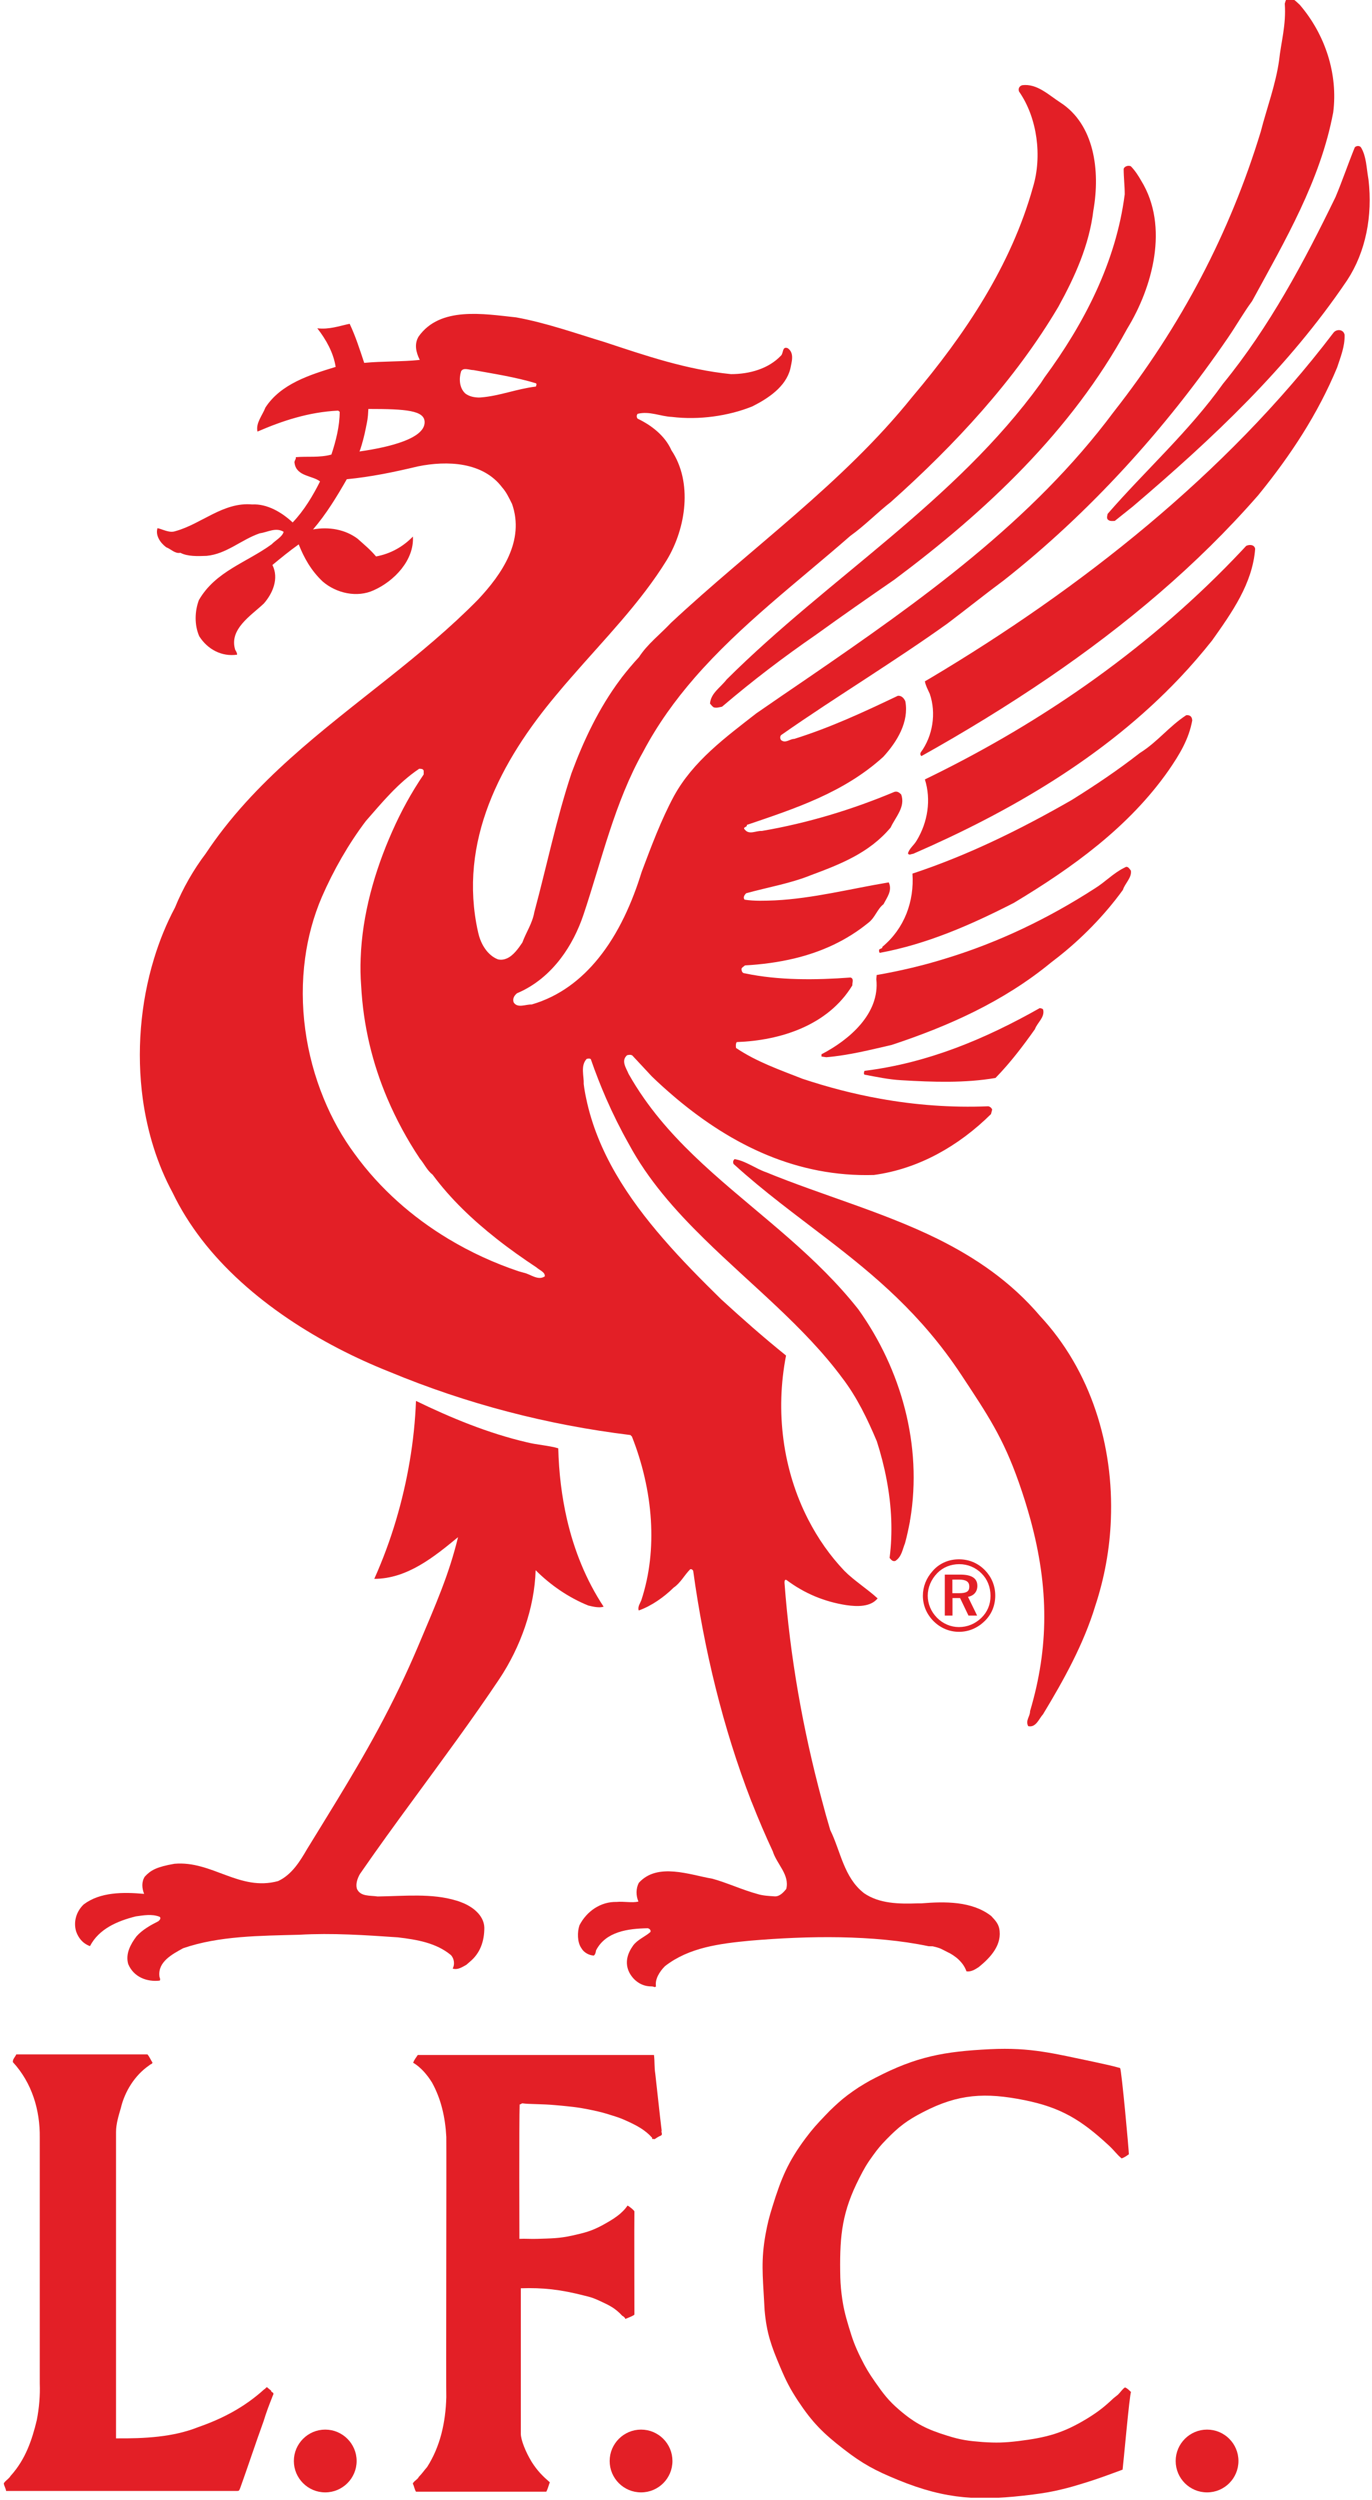 <?xml version="1.0" encoding="UTF-8"?> <svg xmlns="http://www.w3.org/2000/svg" width="281" height="512" viewBox="0 0 281 512" fill="none"><g clip-path="url(#clip0_14_18)"><path d="M202.795 419.66C211.141 419.247 215.872 420.557 224.049 422.255C226.159 422.716 227.688 423.032 229.41 423.517C229.726 424.028 231.205 440.373 231.206 441.179C230.721 441.519 230.284 441.835 229.726 442.029C228.804 441.301 228.173 440.354 227.081 439.36C221.477 434.168 217.303 431.596 209.807 430.092C201.824 428.491 196.292 428.782 189.062 432.542C185.811 434.216 184.113 435.502 181.565 438.122C180.401 439.311 179.819 440.015 178.849 441.349C177.563 443.096 176.956 444.164 175.985 446.08C172.54 452.849 171.982 457.581 172.079 465.199C172.103 467.018 172.152 468.037 172.37 469.857C172.71 472.501 173.074 473.982 173.851 476.553C174.603 479.076 175.112 480.484 176.276 482.837C177.271 484.851 177.926 485.943 179.212 487.786C180.91 490.213 181.93 491.595 184.162 493.512C187.486 496.375 189.888 497.54 194.06 498.826C196.754 499.675 198.379 499.893 201.218 500.112C204.056 500.306 205.706 500.257 208.545 499.917C214.246 499.214 217.643 498.341 222.568 495.357C224.904 493.934 226.254 492.846 228.067 491.133L228.949 490.431C229.531 489.873 229.847 489.291 230.405 488.927C230.915 489.097 231.279 489.534 231.643 489.873C231.351 490.237 229.993 505.498 229.92 505.765C227.469 506.663 224.97 507.633 221.743 508.604C220.166 509.089 219.292 509.355 217.691 509.744C215.314 510.326 213.955 510.544 211.554 510.86C200.781 512.218 193.915 511.975 183.87 507.851C179.261 505.959 176.689 504.6 172.759 501.543C168.586 498.316 166.377 496.109 163.466 491.717C161.792 489.17 160.991 487.593 159.803 484.779C157.959 480.436 157.013 477.815 156.601 473.132C156.552 472.453 156.551 472.065 156.503 471.362C156.212 465.976 155.848 462.845 156.794 457.556C157.206 455.324 157.522 454.087 158.201 451.904C159.996 446.105 161.379 442.732 165.018 437.856C166.474 435.915 167.421 434.896 169.095 433.149C169.725 432.494 170.066 432.129 170.721 431.523C172.2 430.14 173.074 429.413 174.724 428.248C175.621 427.618 176.155 427.277 177.102 426.719C177.951 426.21 178.436 425.943 179.31 425.506C187.68 421.163 193.357 420.121 202.795 419.66Z" fill="#E31F26"></path><path d="M66.612 497.565C70.154 497.565 73.042 500.451 73.042 503.994C73.042 507.536 70.154 510.423 66.612 510.423C63.07 510.423 60.184 507.536 60.184 503.994C60.184 500.452 63.07 497.565 66.612 497.565Z" fill="#E31F26"></path><path d="M131.295 497.565C134.861 497.565 137.724 500.451 137.725 503.994C137.725 507.536 134.861 510.423 131.295 510.423C127.728 510.423 124.865 507.536 124.865 503.994C124.865 500.451 127.753 497.565 131.295 497.565Z" fill="#E31F26"></path><path d="M247.219 497.565C250.785 497.565 253.648 500.451 253.648 503.994C253.648 507.536 250.785 510.423 247.219 510.423C243.652 510.423 240.789 507.536 240.789 503.994C240.789 500.451 243.677 497.565 247.219 497.565Z" fill="#E31F26"></path><path d="M133.939 420.848C134.109 422.134 133.988 423.372 134.206 424.658C134.643 428.442 135.056 432.591 135.517 436.328C135.347 436.691 135.807 437.079 135.371 437.346C134.91 437.516 134.424 437.855 134.06 438.098C133.866 437.953 133.455 438.243 133.576 437.807C132.12 436.182 130.446 435.284 128.117 434.241C127.001 433.731 126.345 433.537 125.181 433.173C123.604 432.664 122.706 432.445 121.081 432.106C118.218 431.499 116.568 431.378 113.656 431.111C111.085 430.868 108.27 430.942 107.009 430.747C106.79 430.747 106.645 431.014 106.427 430.965C106.306 434.451 106.378 458.397 106.378 458.502C107.567 458.43 108.586 458.551 110.018 458.502C112.856 458.405 114.482 458.43 117.224 457.824C119.722 457.266 121.202 456.901 123.458 455.664C125.666 454.451 127.365 453.383 128.529 451.685C128.82 451.806 129.815 452.583 129.936 452.874C129.888 456.053 129.936 468.426 129.936 473.982C129.936 474.199 128.086 474.897 128.068 474.904C128.05 474.704 127.868 474.558 127.676 474.385L127.437 474.248C125.982 472.671 124.792 472.114 122.852 471.216C122.269 470.949 121.954 470.804 121.348 470.585C120.741 470.391 120.377 470.294 119.77 470.149C114.797 468.863 111.157 468.474 106.669 468.62V498.389C106.669 499.675 107.64 502.126 108.901 504.188C110.066 506.032 111.206 507.148 112.613 508.361C112.371 508.943 112.225 509.671 111.886 510.278H85.197C84.882 509.768 84.809 509.089 84.542 508.628C84.785 508.07 85.512 507.803 85.779 507.245C86.41 506.614 86.895 505.886 87.478 505.231C90.146 501.058 91.263 496.181 91.408 490.916C91.335 490.615 91.457 441.425 91.408 437.614C91.19 433.586 90.341 429.849 88.473 426.477C87.478 424.876 86.192 423.371 84.615 422.425C84.834 421.843 85.222 421.358 85.561 420.848H133.939Z" fill="#E31F26"></path><path d="M30.195 420.727C30.632 421.212 30.874 421.867 31.238 422.425C31.238 422.498 31.093 422.619 31.02 422.692C30.802 422.765 30.705 422.862 30.511 423.007C27.623 424.997 25.561 428.297 24.761 431.669C24.276 433.319 23.766 434.993 23.766 436.619V499.36C29.588 499.408 35.436 499.117 40.603 497.055C45.553 495.332 50.09 492.979 54.166 489.267C54.36 489.267 54.312 489.049 54.506 489L54.651 488.855L55.549 489.607C55.501 489.897 55.864 489.874 55.985 490.116C56.082 490.382 55.84 490.553 55.792 490.82C55.137 492.47 54.505 494.119 53.996 495.818C52.346 500.355 50.842 504.965 49.192 509.55C48.95 510.132 48.95 510.132 48.416 510.132H1.251C1.178 509.599 0.887 509.186 0.766 508.604C1.057 508.07 1.542 507.827 2.003 507.293C2.051 507.245 2.197 506.979 2.294 506.906C5.205 503.63 6.54 499.772 7.535 495.623C8.02 493.149 8.239 490.552 8.142 488.126V437.735C8.214 432.155 6.564 426.574 2.634 422.304C2.561 421.722 3.118 421.236 3.337 420.727H30.195Z" fill="#E31F26"></path><path fill-rule="evenodd" clip-rule="evenodd" d="M263.911 -0.461C264.906 -0.388 265.536 0.389 266.216 0.995C271.432 7.085 274.052 15.164 273.058 23C270.437 36.999 263.135 49.373 256.438 61.674C254.667 64.076 253.211 66.672 251.513 69.147C238.751 87.829 223.078 105.079 205.609 118.835C201.776 121.674 197.845 124.828 194.085 127.666C188.674 131.548 183.118 135.188 177.562 138.828C171.691 142.661 165.795 146.47 160.045 150.497C159.73 150.716 159.73 151.25 159.973 151.565C160.895 152.317 161.744 151.322 162.666 151.322C170.041 149.017 176.98 145.79 183.894 142.491C184.647 142.418 185.181 143.025 185.424 143.631C186.2 147.853 183.725 151.929 180.887 155.01C172.807 162.337 162.884 165.564 152.961 168.936C153.106 169.47 151.966 169.325 152.572 169.931C153.494 171.023 154.805 170.101 156.042 170.173C165.504 168.548 174.578 165.782 183.191 162.167C183.798 161.998 184.186 162.312 184.574 162.701C185.496 165.248 183.41 167.311 182.415 169.47C178.024 174.711 172.031 177.015 166.038 179.247C161.817 180.946 157.279 181.698 152.815 182.935C152.5 183.25 152.112 183.785 152.5 184.245C154.441 184.561 156.819 184.464 158.735 184.391C166.499 184.003 174.19 182.014 182.026 180.703C182.803 182.402 181.663 183.784 180.959 185.167C179.649 186.186 179.261 187.885 177.878 188.953C173.365 192.64 168.245 194.945 162.714 196.28C159.463 197.056 156.066 197.517 152.572 197.711C152.33 197.954 151.942 198.099 151.869 198.414C151.869 198.875 152.039 199.336 152.572 199.336C159.414 200.792 167.106 200.72 174.19 200.186C174.966 200.404 174.506 201.253 174.578 201.786C169.58 210.011 159.827 213.093 150.898 213.409C150.68 213.7 150.68 214.233 150.753 214.621C154.974 217.46 159.682 219.086 164.364 220.93C169.483 222.628 174.797 224.035 180.256 225.005C187.389 226.291 194.764 226.873 202.431 226.558C202.746 226.631 203.061 226.85 203.207 227.238L202.965 228.16C196.341 234.71 188.116 239.393 178.97 240.63C163.272 241.091 149.976 234.54 138.573 225.005C136.851 223.55 135.153 222.046 133.527 220.469L129.523 216.174C129.208 215.932 128.747 216.029 128.432 216.102C127.122 217.242 128.286 218.795 128.747 219.935C129.742 221.706 130.81 223.38 131.95 225.005C139.932 236.384 151.214 244.464 161.744 253.732C166.742 258.123 171.57 262.781 175.815 268.167C184.574 280.444 188.941 295.996 186.418 311.208C186.394 311.281 186.369 311.354 186.369 311.427V311.548C186.078 313.052 185.763 314.557 185.351 316.061C184.817 317.371 184.671 318.827 183.361 319.676C182.803 319.822 182.512 319.433 182.196 319.045C182.536 316.425 182.633 313.804 182.536 311.184C182.318 305.677 181.202 300.193 179.576 295.147C177.659 290.61 175.524 286.146 172.516 282.215C164.728 271.686 153.859 263.17 144.251 253.732C138.234 247.836 132.702 241.576 128.771 234.249C127.073 231.241 125.545 228.159 124.162 225.005C122.998 222.337 121.954 219.643 121.008 216.926C120.838 216.708 120.402 216.781 120.159 216.854C118.849 218.237 119.624 220.372 119.552 221.997C119.673 222.992 119.843 223.987 120.061 224.982C122.342 235.875 128.505 245.24 135.881 253.732C139.617 258.05 143.669 262.127 147.696 266.081C152.063 270.085 156.236 273.773 160.991 277.606C158.759 289.033 160.312 301.043 165.528 311.184C167.493 315.017 169.968 318.584 172.977 321.738C174.966 323.727 177.66 325.426 179.746 327.342C178.29 329.113 175.597 329.041 173.365 328.726C168.828 328.022 164.752 326.324 161.064 323.558C160.676 323.412 160.676 323.873 160.676 324.164C161.816 339.401 164.436 354.128 168.318 368.612C168.852 370.674 169.434 372.737 170.041 374.775C172.176 379.093 172.807 384.48 176.956 387.706C180.086 389.866 184.089 389.939 188.019 389.793H188.723C193.478 389.405 199.083 389.308 203.014 392.389C203.96 393.384 204.396 393.942 204.639 394.864C205.342 398.188 202.94 400.857 200.417 402.87C199.713 403.331 198.864 403.865 197.942 403.719C197.311 401.875 195.638 400.493 193.939 399.716C192.814 399.164 192.748 398.983 191.026 398.589L190.203 398.576C178.848 396.198 165.358 396.44 153.664 397.435C147.356 398.041 141.121 398.819 136.196 402.652C135.056 403.792 134.109 405.345 134.352 406.8C134.036 407.115 134.085 406.8 133.357 406.8C131.368 406.8 129.742 405.588 128.893 403.962C127.898 401.973 128.504 400.056 129.669 398.43C130.591 397.193 132.072 396.659 133.212 395.664C133.382 395.276 132.993 394.961 132.678 394.888C128.602 394.961 124.065 395.568 122.075 399.425C122.002 399.886 121.93 400.25 121.614 400.493C120.595 400.42 119.601 399.886 119.067 398.964C118.218 397.751 118.218 395.665 118.679 394.282C120.159 391.419 122.997 389.429 126.297 389.501C127.849 389.356 129.378 389.744 130.761 389.429C130.227 388.216 130.227 386.76 130.834 385.595C134.667 381.35 141.291 383.97 145.9 384.746C148.981 385.596 152.063 387.052 155.217 387.901C156.211 388.216 157.522 388.289 158.662 388.362C159.657 388.434 160.506 387.513 161.04 386.833C161.744 383.898 159.124 381.835 158.274 379.142C156.722 375.818 155.29 372.446 153.956 369.049C153.907 369.025 153.907 368.976 153.907 368.952C153.907 368.903 153.858 368.83 153.858 368.83C148.06 353.837 144.203 337.848 141.971 321.69C141.825 321.447 141.654 321.302 141.363 321.374C140.126 322.612 139.422 324.14 137.967 325.135C136.026 327.052 133.43 328.896 130.81 329.818C130.567 329.041 131.101 328.362 131.344 327.731C133.091 322.442 133.648 316.861 133.309 311.329C132.945 305.41 131.537 299.538 129.427 294.201L129.111 293.885C112.031 291.799 95.582 287.504 79.811 280.953C65.909 275.446 50.964 266.372 41.308 253.853C39.003 250.844 36.989 247.666 35.363 244.27C32.209 238.447 30.195 231.872 29.249 225.103C27.939 215.519 28.764 205.45 31.53 196.376C32.646 192.689 34.077 189.17 35.824 185.895C37.45 181.892 39.681 178.035 42.132 174.808C51.885 160.081 65.934 149.696 79.496 138.9C85.901 133.805 92.185 128.612 97.887 122.814C102.86 117.525 107.494 110.683 104.874 103.21C104.243 101.925 103.637 100.687 102.86 99.838C98.93 94.598 91.627 94.283 85.561 95.52C80.709 96.684 75.881 97.679 71.028 98.14C68.966 101.731 66.879 105.2 64.113 108.427C67.34 107.821 70.737 108.427 73.261 110.344C74.716 111.654 75.783 112.503 77.02 113.958C79.956 113.425 82.553 111.969 84.566 109.882C84.858 114.735 80.708 119.03 76.559 120.873C73.114 122.474 68.869 121.479 66.103 119.102C63.726 116.87 62.27 114.25 61.178 111.484C59.237 112.867 57.563 114.25 55.792 115.705C57.175 118.447 55.864 121.528 54.02 123.615C51.4 126.089 46.864 128.856 48.174 133.078C48.343 133.368 48.561 133.684 48.562 134.072C45.407 134.533 42.496 132.98 40.798 130.286C39.803 127.982 39.876 125.216 40.724 122.911C44.121 116.992 50.503 115.22 55.646 111.459C56.471 110.61 57.781 109.98 58.097 108.912C56.471 107.918 54.797 109.009 53.172 109.228C49.387 110.538 46.402 113.449 42.326 113.837C40.482 113.91 38.396 113.983 36.94 113.206C35.873 113.449 35.023 112.454 34.028 112.066C32.791 111.144 31.797 109.616 32.258 108.161C33.325 108.379 34.708 109.228 35.945 108.767C41.258 107.311 45.723 102.774 51.642 103.308C54.7 103.138 57.708 104.909 59.94 106.995C62.245 104.594 64.089 101.512 65.545 98.601C64.089 97.388 60.717 97.606 60.329 94.84C60.184 94.403 60.717 94.016 60.571 93.627C62.949 93.409 65.424 93.772 67.874 93.093C68.796 90.327 69.572 87.246 69.572 84.334L69.257 84.092C63.264 84.383 57.878 86.154 52.734 88.386C52.346 86.615 53.754 85.062 54.36 83.461C57.514 78.609 63.435 76.766 68.748 75.14C68.287 72.229 66.831 69.608 64.987 67.23C67.389 67.521 69.451 66.769 71.61 66.308C72.823 68.856 73.673 71.549 74.595 74.315C78.428 73.951 82.286 74.097 85.974 73.708C85.197 72.156 84.809 70.457 85.731 68.928C90.123 62.693 99.099 64.295 105.723 64.998C111.958 66.139 117.781 68.225 123.871 70.069C132.241 72.835 140.563 75.698 149.71 76.62C153.495 76.62 157.401 75.527 159.948 72.834C160.482 72.373 160.167 70.845 161.331 71.306C162.787 72.301 162.108 74.218 161.865 75.528C160.943 79.216 157.328 81.594 154.102 83.219C149.201 85.209 143.111 86.058 137.579 85.378C135.274 85.281 133.042 84.141 130.592 84.747C130.349 85.063 130.349 85.426 130.592 85.742C133.358 87.052 136.196 89.212 137.506 92.196C141.897 98.746 140.514 108.136 136.584 114.662C131.222 123.397 123.773 130.918 116.907 138.828C115.913 139.943 114.942 141.108 113.972 142.273C102.593 155.811 93.761 172.334 97.91 190.87C98.347 192.956 99.512 195.236 101.55 196.28C101.695 196.352 101.841 196.401 101.986 196.474C102.666 196.62 103.249 196.522 103.807 196.28C105.141 195.697 106.16 194.242 106.984 193.029C107.736 190.942 109.046 189.098 109.435 186.793C111.982 177.331 113.971 167.626 117.053 158.333C119.503 151.71 122.609 145.111 126.952 139.264C127.025 139.167 127.074 139.094 127.146 139.021C127.195 138.948 127.292 138.803 127.292 138.803C128.359 137.42 129.718 135.794 130.883 134.557C132.557 131.937 135.25 129.875 137.409 127.57C153.956 112.115 172.637 98.965 186.782 81.351C197.724 68.419 207.089 54.347 211.554 38.359C213.47 32.051 212.475 24.141 208.715 18.755C208.472 18.149 208.788 17.59 209.394 17.445C212.403 17.081 214.781 19.458 217.158 20.987C224.121 25.475 225.382 34.913 223.927 43.138C223.078 50.198 220.166 56.652 216.769 62.815C207.914 77.808 195.541 91.128 182.464 102.798C179.698 104.957 177.004 107.723 174.166 109.737C163.345 119.199 151.651 128.007 142.262 138.803C138.258 143.413 134.667 148.387 131.731 153.943C125.884 164.327 123.264 176.093 119.504 187.327C118.436 190.505 116.884 193.611 114.846 196.28C112.516 199.337 109.556 201.86 105.893 203.412C105.335 203.873 104.947 204.48 105.189 205.256C105.966 206.566 107.712 205.644 108.877 205.717C114.554 204.067 119.018 200.622 122.536 196.28C126.733 191.112 129.524 184.707 131.416 178.569C133.357 173.401 135.42 167.868 138.04 163.016C141.97 155.859 148.57 151.031 154.878 146.106C158.42 143.655 161.962 141.229 165.528 138.803C188.529 123.033 211.359 106.85 228.148 84.287C241.978 66.648 251.901 47.675 258.209 26.98C259.446 22.152 261.266 17.371 261.97 12.373C262.358 8.686 263.45 5.071 263.135 0.752C263.28 0.316 263.353 -0.315 263.911 -0.461ZM85.853 157.436C81.486 160.372 78.234 164.375 74.934 168.135C71.392 172.818 68.311 178.205 65.933 183.663C64.211 187.667 63.071 191.912 62.488 196.231C61.178 205.887 62.609 215.98 66.297 224.957C67.971 229.058 70.106 232.891 72.678 236.361C77.821 243.445 84.445 249.268 91.82 253.707C96.392 256.46 101.242 258.679 106.208 260.345L107.275 260.647C108.658 260.938 110.187 262.321 111.57 261.399C111.716 260.55 110.479 260.113 109.872 259.555C107.13 257.735 104.364 255.794 101.695 253.683C96.867 249.874 92.306 245.58 88.594 240.558C87.502 239.733 86.895 238.35 85.974 237.258C83.353 233.328 81.146 229.227 79.326 224.957C76.269 217.752 74.4 210.084 73.964 201.811C73.818 199.967 73.794 198.075 73.867 196.231C74.183 187.351 76.705 178.423 80.32 170.295C82.164 166.122 84.227 162.362 86.774 158.601V157.825C86.629 157.436 86.241 157.436 85.853 157.436ZM75.444 83.752C75.347 85.863 75.226 86.13 74.934 87.634C74.616 89.311 74.148 90.952 73.793 92.034L73.624 92.462C79.883 91.565 86.968 89.794 86.969 86.47C86.969 84.044 83.159 83.752 75.444 83.752ZM96.988 75.794C96.139 75.794 94.902 75.188 94.441 76.037C93.98 77.493 94.053 79.434 95.29 80.575C96.097 81.19 97.034 81.378 98.019 81.415L98.444 81.399C102.375 81.083 105.844 79.628 109.75 79.167C109.823 78.949 109.993 78.633 109.75 78.488C105.674 77.25 101.282 76.571 96.988 75.794Z" fill="#E31F26"></path><path d="M85.197 286.898C92.354 290.367 99.972 293.522 107.882 295.366C109.968 295.899 112.274 295.996 114.336 296.603C114.457 301.528 115.039 306.453 116.131 311.184C117.611 317.565 120.062 323.63 123.628 329.04C122.706 329.331 121.469 329.041 120.475 328.798C116.471 327.173 112.783 324.649 109.702 321.568C109.484 329.259 106.621 337.314 102.254 343.865C96.674 352.211 90.608 360.387 84.591 368.612C80.903 373.634 77.24 378.681 73.722 383.776C73.236 384.625 72.8 385.79 73.091 386.785C73.794 388.458 75.808 388.143 77.337 388.385C82.796 388.312 88.424 387.682 93.495 389.235C93.98 389.38 94.126 389.428 94.587 389.622C96.649 390.399 99.123 392.17 99.196 394.766C99.196 397.459 98.42 400.007 96.115 401.851C95.751 402.19 95.654 402.239 95.509 402.384C94.713 402.816 93.853 403.398 92.929 403.209L92.719 403.137C93.18 402.312 93.034 401.074 92.33 400.37C89.346 397.896 85.415 397.217 81.485 396.756C74.789 396.295 68.019 395.834 61.323 396.222C53.268 396.44 44.873 396.44 37.498 398.988C35.242 400.225 32.33 401.778 32.645 404.69C32.646 405.005 32.937 405.296 32.719 405.612C30.123 405.927 27.381 404.907 26.265 402.239C25.658 400.152 26.727 398.163 27.964 396.537C29.201 395.155 30.899 394.233 32.428 393.456C32.743 393.214 33.058 392.777 32.67 392.535C31.117 391.928 29.419 392.243 27.817 392.461C24.033 393.408 20.273 395.009 18.429 398.551C16.9 397.993 16.051 396.853 15.59 395.542C14.983 393.48 15.687 391.394 17.142 390.011C20.515 387.464 25.198 387.464 29.517 387.852C29.056 386.687 28.959 385.377 29.662 384.31C30.875 383 32.088 382.32 35.727 381.689C43.418 381.01 49.047 387.391 56.956 385.232C59.795 383.922 61.493 381.082 62.876 378.704C64.962 375.308 66.953 372.082 68.918 368.855C74.741 359.271 80.442 349.469 85.804 336.732C89.346 328.337 91.967 322.417 93.811 314.799C89.031 318.73 83.451 323.339 76.657 323.339C78.404 319.433 79.908 315.381 81.121 311.281C83.474 303.371 84.906 294.953 85.197 286.898Z" fill="#E31F26"></path><path d="M150.462 237.379C152.767 237.767 154.684 239.296 156.916 240.073C168.392 244.779 180.789 248.176 192.022 253.707C199.786 257.565 207.016 262.442 213.033 269.527C223.441 280.711 228.124 296.045 227.518 311.184C227.299 317.177 226.208 323.145 224.34 328.823C221.938 336.732 217.861 344.059 213.64 351.046C212.817 351.939 212.222 353.767 210.708 353.527L210.583 353.497C209.976 352.333 210.971 351.58 210.971 350.415C214.828 337.435 214.853 325.159 211.044 311.184C210.365 308.709 209.588 306.186 208.666 303.59C205.439 294.395 202.261 289.712 196.899 281.584C188.675 269.114 179.115 261.18 169.386 253.707C162.981 248.782 156.478 244.052 150.243 238.374C150.073 237.986 150.146 237.622 150.462 237.379Z" fill="#E31F26"></path><path fill-rule="evenodd" clip-rule="evenodd" d="M196.681 322.466C199.034 322.466 200.175 323.242 200.175 324.771C200.175 325.96 199.471 326.784 198.258 327.027L200.126 330.861H198.354L196.632 327.27H195.079V330.861H193.503V322.466H196.681ZM195.056 323.485V326.275H196.39C197.845 326.275 198.524 325.984 198.524 324.941C198.524 323.898 197.845 323.485 196.365 323.485H195.056Z" fill="#E31F26"></path><path fill-rule="evenodd" clip-rule="evenodd" d="M196.414 319.336C198.428 319.336 200.272 320.089 201.703 321.544C203.062 322.927 203.838 324.722 203.838 326.76C203.838 328.798 203.086 330.618 201.679 331.977C200.223 333.408 198.403 334.185 196.414 334.185C194.425 334.185 192.605 333.408 191.174 331.977C189.767 330.545 189.014 328.75 189.014 326.785C189.014 324.942 189.718 323.164 191.005 321.749L191.27 321.447C192.629 320.064 194.4 319.336 196.414 319.336ZM196.463 320.33C194.74 320.33 193.138 320.962 191.974 322.151C190.712 323.437 190.009 325.111 190.009 326.785C190.009 328.459 190.688 330.06 191.901 331.297C193.114 332.535 194.74 333.214 196.39 333.214C198.136 333.214 199.713 332.559 200.999 331.322C202.212 330.133 202.868 328.629 202.868 326.833C202.868 325.038 202.237 323.436 201.048 322.247C199.811 320.986 198.185 320.331 196.463 320.33Z" fill="#E31F26"></path><path d="M212.961 206.446C213.203 206.518 213.591 206.518 213.664 206.833C213.979 208.386 212.427 209.454 211.966 210.764C209.515 214.233 206.895 217.679 203.887 220.76C197.603 221.828 191.125 221.609 184.599 221.221C181.978 221.076 179.527 220.541 177.053 220.08C176.834 219.838 176.98 219.547 177.053 219.304C190.106 217.679 201.8 212.754 212.961 206.446Z" fill="#E31F26"></path><path d="M230.623 177.525C231.084 177.452 231.375 177.986 231.618 178.301C231.836 179.757 230.38 180.922 229.992 182.232C226.207 187.472 221.38 192.373 216.382 196.255C216.018 196.546 215.654 196.813 215.314 197.079C205.537 205.134 194.23 210.157 182.633 213.991C178.314 214.985 173.85 216.126 169.24 216.514L168.246 216.369V215.908C173.875 212.996 180.256 207.609 179.479 200.525L179.552 199.676C184.453 198.827 189.232 197.687 193.891 196.231C204.663 192.931 214.828 188.03 224.388 181.843C226.344 180.615 228.087 178.789 230.196 177.746L230.623 177.525Z" fill="#E31F26"></path><path d="M242.948 146.469C243.652 146.396 244.137 146.688 244.185 147.537C243.482 151.419 241.565 154.525 239.406 157.679C231.254 169.373 219.56 177.744 207.647 184.901C198.792 189.438 189.79 193.368 180.183 195.139C180.037 194.993 180.037 194.75 180.037 194.605C180.038 194.217 180.789 194.362 180.717 193.902C185.254 190.141 187.267 184.585 186.879 178.908C198.282 175.147 209.03 169.834 219.487 163.841C224.267 160.857 228.877 157.776 233.414 154.234C237.102 151.929 239.333 148.847 242.948 146.469Z" fill="#E31F26"></path><path d="M255.225 111.799C255.831 111.484 256.923 111.484 257.068 112.406C256.535 119.49 252.313 125.435 248.237 131.185C246.127 133.829 243.942 136.377 241.638 138.803C226.256 155.058 206.701 166.291 187.024 174.856C186.66 174.856 186.2 175.244 185.957 174.784C186.2 173.789 187.195 173.085 187.728 172.163C190.033 168.379 190.737 163.768 189.427 159.62C201.606 153.724 213.421 146.809 224.558 138.779C235.205 131.093 245.237 122.428 254.368 112.718L255.225 111.799Z" fill="#E31F26"></path><path d="M273.082 68.176C273.689 67.327 275.168 67.4 275.387 68.565C275.459 70.967 274.562 73.102 273.858 75.261C269.928 84.723 264.395 93.191 257.699 101.415C245.107 115.851 230.429 128.104 214.756 138.803C206.288 144.577 197.578 149.891 188.723 154.84C188.504 154.695 188.432 154.379 188.577 154.088C191.028 150.764 191.804 146.082 190.421 142.078C190.033 141.229 189.572 140.38 189.427 139.531C189.863 139.288 190.276 139.021 190.713 138.779C221.113 120.655 251.004 97.218 273.082 68.176Z" fill="#E31F26"></path><path d="M230.138 34.574C230.283 34.113 230.987 33.797 231.594 34.039C232.443 34.889 233.146 35.981 233.753 37.048C239.454 46.365 236.082 58.812 230.842 67.352C219.463 88.266 201.921 104.715 183.167 118.714C177.781 122.426 172.492 126.114 167.179 129.948C160.361 134.654 154.125 139.41 147.89 144.723C147.186 144.869 146.798 145.014 146.191 144.869C145.803 144.626 145.658 144.335 145.415 144.092C145.585 141.933 147.575 140.793 148.812 139.167C169.71 118.365 195.591 102.759 213.127 78.509L213.907 77.324C222.059 66.26 228.585 53.644 230.356 39.79C230.356 38.044 230.138 36.345 230.138 34.574Z" fill="#E31F26"></path><path d="M277.473 30.182C277.788 29.794 278.565 29.794 278.783 30.255C279.852 32.075 279.855 34.342 280.231 36.457L280.287 36.83C281.136 44.157 279.753 51.533 275.92 57.38C263.838 75.285 248.31 89.842 232.079 103.671L228.318 106.68C227.93 106.68 227.25 106.826 226.862 106.365C226.62 106.074 226.789 105.54 226.862 105.225C234.553 96.369 243.555 88.314 250.47 78.609C260.004 66.939 267.089 53.619 273.543 40.324C274.926 37.024 276.09 33.579 277.473 30.182Z" fill="#E31F26"></path></g><defs><clipPath id="clip0_14_18"><rect width="279.789" height="512" fill="white" transform="translate(0.766 -0.485)"></rect></clipPath></defs></svg> 